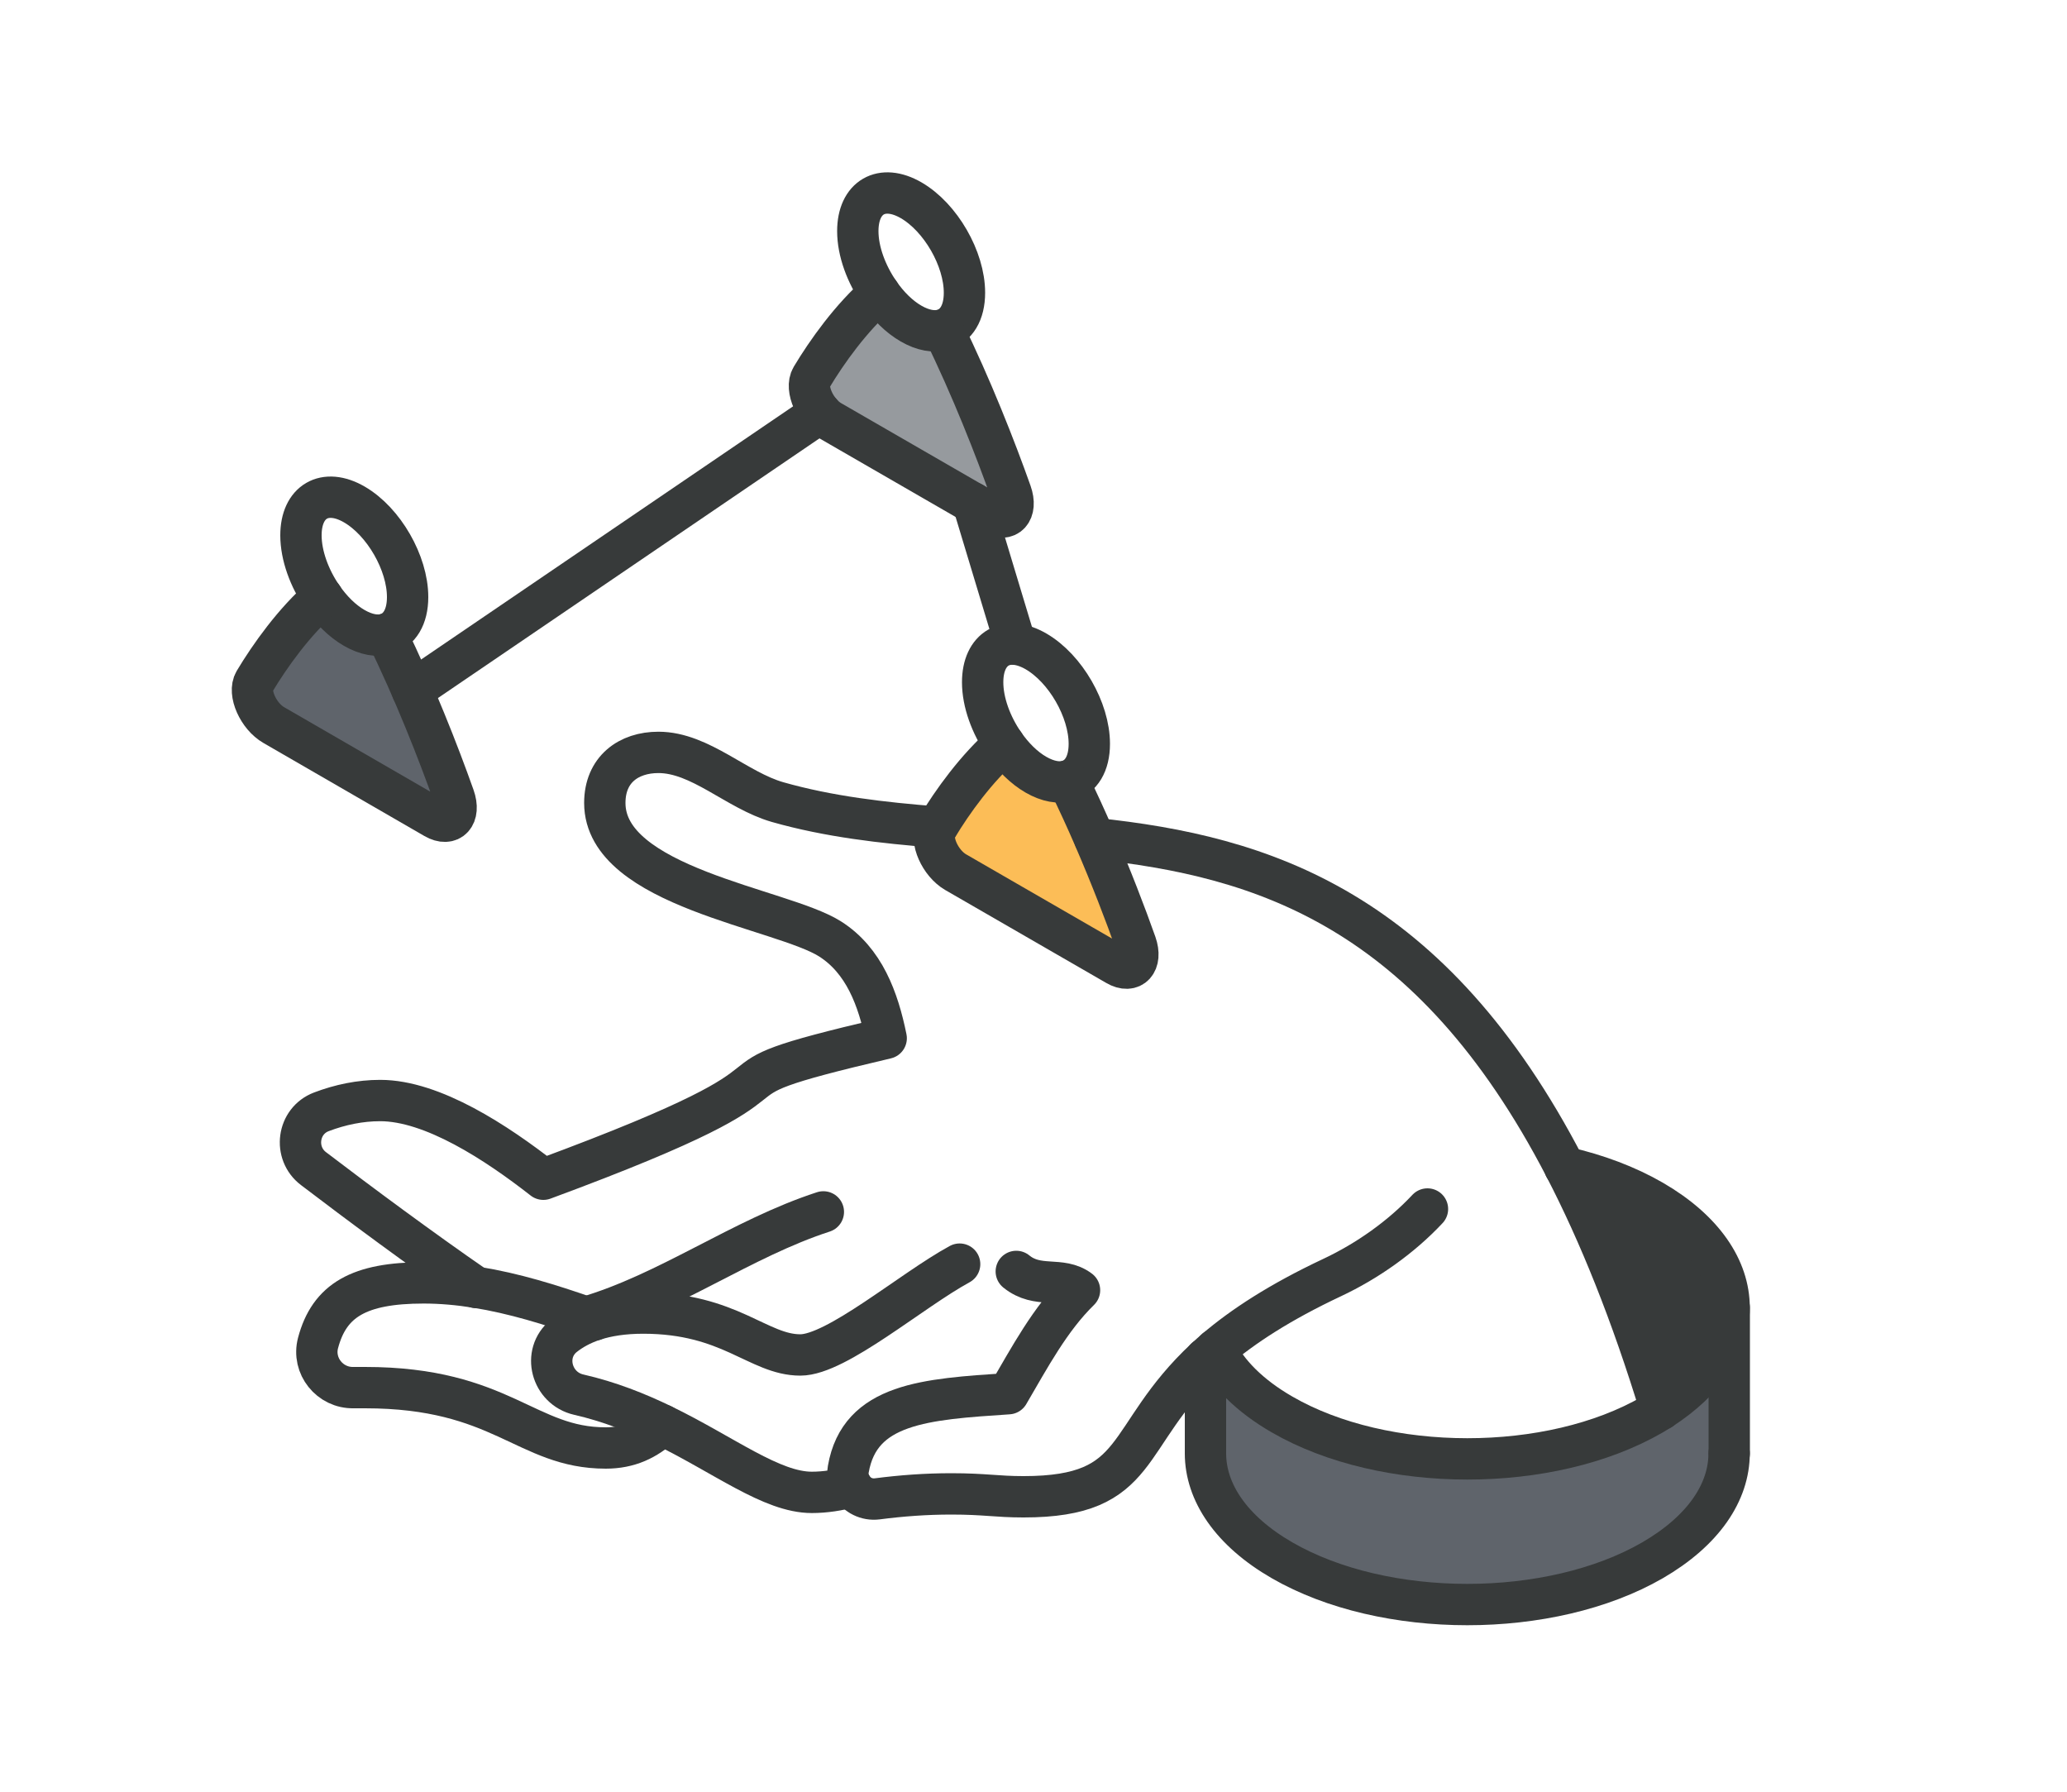 <?xml version="1.0" encoding="UTF-8"?>
<svg xmlns="http://www.w3.org/2000/svg" xmlns:xlink="http://www.w3.org/1999/xlink" viewBox="0 0 150 130">
  <defs>
    <style>
      .cls-1, .cls-2 {
        fill: none;
      }

      .cls-3 {
        fill: #969a9e;
      }

      .cls-4 {
        isolation: isolate;
      }

      .cls-2 {
        stroke: #373a3a;
        stroke-linecap: round;
        stroke-linejoin: round;
        stroke-width: 3px;
      }

      .cls-5 {
        fill: #fcbd57;
      }

      .cls-6 {
        fill: #fff;
      }

      .cls-7 {
        fill: #5f646b;
      }

      .cls-8 {
        fill: #373a3a;
      }

      .cls-9 {
        fill: url(#New_Pattern_Swatch_2);
      }
    </style>
    <pattern id="New_Pattern_Swatch_2" data-name="New Pattern Swatch 2" x="0" y="0" width="16" height="19" patternTransform="translate(-4932.73 -8746.66) scale(.23)" patternUnits="userSpaceOnUse" viewBox="0 0 16 19">
      <g>
        <rect class="cls-1" x="0" y="0" width="16" height="19"></rect>
        <g>
          <polygon class="cls-3" points="16 22.18 10.5 19 16 15.82 21.5 19 16 22.18"></polygon>
          <polygon class="cls-3" points="8 12.68 2.5 9.5 8 6.32 13.5 9.5 8 12.68"></polygon>
        </g>
        <polygon class="cls-3" points="0 22.18 -5.5 19 0 15.82 5.5 19 0 22.18"></polygon>
        <polygon class="cls-3" points="16 3.18 10.5 0 16 -3.18 21.5 0 16 3.18"></polygon>
        <polygon class="cls-3" points="0 3.18 -5.5 0 0 -3.18 5.5 0 0 3.18"></polygon>
      </g>
    </pattern>
  </defs>
  <g class="cls-4">
    <g id="text">
      <path class="cls-9" d="M131.16,115.47c-11.79,5.14-29.24,4.02-38.96-2.51-9.72-6.53-8.04-15.99,3.75-21.14,11.79-5.14,29.24-4.02,38.96,2.51,9.72,6.53,8.04,15.99-3.75,21.14Z"></path>
      <g>
        <g>
          <path class="cls-8" d="M119.93,87.11c3.71,2.15,5.56,4.95,5.56,7.76,0,2.65-1.66,5.3-4.97,7.4-2.13-6.99-4.47-12.78-6.96-17.58,2.32.53,4.49,1.34,6.36,2.42Z"></path>
          <path class="cls-7" d="M88.23,97.91c.86,1.73,2.46,3.36,4.82,4.72,7.42,4.29,19.46,4.3,26.88,0,.2-.12.4-.24.59-.36,3.3-2.12,4.97-4.75,4.97-7.4v10.57c0,2.81-1.86,5.62-5.56,7.76-7.42,4.28-19.46,4.28-26.88,0-3.71-2.15-5.56-4.95-5.56-7.76v-6.88c.23-.22.48-.44.74-.66Z"></path>
          <path class="cls-5" d="M77.5,56.65c.68,1.38,1.33,2.8,1.93,4.19,1.22,2.8,2.25,5.51,3,7.63.48,1.37-.29,2.2-1.4,1.55l-11.68-6.74c-1.12-.65-1.89-2.36-1.4-3.17.02-.03.03-.06.05-.09,1.12-1.87,2.86-4.28,4.87-6.04.65.94,1.45,1.74,2.32,2.24.87.5,1.67.64,2.32.44h0Z"></path>
          <path class="cls-6" d="M77.5,56.64c-.65.2-1.45.06-2.32-.44-.87-.5-1.67-1.3-2.32-2.24-.94-1.36-1.55-3.01-1.55-4.47,0-2.47,1.74-3.47,3.87-2.24,2.14,1.24,3.87,4.24,3.87,6.71,0,1.47-.61,2.41-1.55,2.68Z"></path>
          <path class="cls-3" d="M68.45,23.93c2.04,4.15,3.8,8.65,4.92,11.81.49,1.38-.28,2.2-1.4,1.55l-11.68-6.74c-1.12-.65-1.89-2.36-1.4-3.17,1.12-1.87,2.88-4.34,4.93-6.12h0c.64.94,1.44,1.73,2.31,2.23.87.5,1.67.64,2.32.44h0Z"></path>
          <path class="cls-6" d="M68.45,23.92c-.65.2-1.45.06-2.32-.44-.87-.5-1.67-1.29-2.31-2.23-.95-1.36-1.56-3.01-1.56-4.48,0-2.47,1.74-3.47,3.87-2.24,2.14,1.24,3.87,4.24,3.87,6.71,0,1.47-.61,2.41-1.55,2.68Z"></path>
          <path class="cls-6" d="M48.06,103.39c-1.14,1.06-2.41,1.67-4.1,1.67-5.79,0-7.53-4.38-17.47-4.38-.27,0-.55,0-.83,0-1.72.04-3.02-1.58-2.58-3.24.82-3.1,2.98-4.36,7.66-4.36,1.3,0,2.57.12,3.83.32h0c2.74.44,5.37,1.26,7.95,2.16.2.07.4.14.6.21-.91.29-1.63.7-2.2,1.16-1.58,1.27-.89,3.81,1.09,4.26,2.22.51,4.23,1.31,6.05,2.19Z"></path>
          <path class="cls-6" d="M56.44,58.19c3.71,1.05,7.59,1.51,11.55,1.81-.02.03-.03.06-.05.09-.49.81.28,2.52,1.4,3.17l11.68,6.74c1.12.65,1.89-.18,1.4-1.55-.75-2.11-1.78-4.82-3-7.63h0c12.2,1.28,24.39,5.09,34.12,23.85h0c2.49,4.8,4.82,10.6,6.96,17.58-.19.12-.39.24-.59.36-7.42,4.3-19.46,4.29-26.88,0-2.36-1.36-3.97-2.99-4.82-4.72-.26.22-.51.44-.74.66-6.11,5.7-4.45,10.02-13.2,10.02-1.97,0-2.79-.21-5.25-.21-1.81,0-3.59.13-5.37.36-.77.1-1.48-.28-1.85-.88-.97.27-1.96.42-2.91.42-2.92,0-6.33-2.7-10.86-4.9-1.82-.88-3.82-1.68-6.05-2.19-1.98-.45-2.67-2.98-1.09-4.26.58-.46,1.29-.86,2.2-1.16-.2-.07-.4-.14-.6-.21-2.58-.9-5.21-1.72-7.95-2.16h0c-4.08-2.83-8.49-6.1-11.82-8.63-1.48-1.12-1.16-3.46.57-4.12,1.37-.52,2.81-.82,4.27-.82,3.8,0,8.45,3.06,11.84,5.71,23.2-8.56,8.46-6.39,24.88-10.23-.58-2.85-1.6-5.64-4.08-7.21-3.51-2.22-16.34-3.74-16.34-9.86,0-2.44,1.73-3.67,3.89-3.67,3.04,0,5.68,2.76,8.66,3.61Z"></path>
          <path class="cls-7" d="M32.95,57.81c.49,1.38-.28,2.2-1.4,1.55l-11.68-6.75c-1.12-.64-1.89-2.35-1.4-3.17,1.12-1.87,2.88-4.34,4.93-6.12.65.94,1.45,1.74,2.32,2.24.87.5,1.67.64,2.32.44,2.04,4.15,3.8,8.65,4.92,11.81Z"></path>
          <path class="cls-6" d="M25.71,36.61c2.14,1.24,3.87,4.25,3.87,6.72,0,1.47-.61,2.41-1.55,2.68-.65.2-1.45.06-2.32-.44-.87-.5-1.67-1.3-2.32-2.24-.94-1.36-1.55-3.02-1.55-4.48,0-2.46,1.74-3.47,3.87-2.24Z"></path>
        </g>
        <g>
          <path class="cls-2" d="M113.56,84.69c-9.73-18.76-21.93-22.57-34.12-23.85"></path>
          <path class="cls-2" d="M120.52,102.27c-2.13-6.99-4.47-12.78-6.96-17.58"></path>
          <path class="cls-2" d="M67.99,60.01c-3.97-.31-7.85-.76-11.55-1.81-2.98-.85-5.62-3.61-8.66-3.61-2.16,0-3.89,1.24-3.89,3.67,0,6.11,12.83,7.64,16.34,9.86,2.48,1.57,3.5,4.36,4.08,7.21-16.41,3.84-1.68,1.66-24.88,10.23-3.39-2.65-8.04-5.71-11.84-5.71-1.46,0-2.9.3-4.27.82-1.74.66-2.05,3-.57,4.12,3.33,2.54,7.74,5.81,11.82,8.63"></path>
          <path class="cls-2" d="M48.06,103.39c-1.14,1.06-2.41,1.67-4.1,1.67-5.79,0-7.53-4.38-17.47-4.38-.27,0-.55,0-.83,0-1.72.04-3.02-1.58-2.58-3.24.82-3.1,2.98-4.36,7.66-4.36,1.3,0,2.57.12,3.83.32h0c2.74.44,5.37,1.26,7.95,2.16.2.07.4.14.6.21"></path>
          <path class="cls-2" d="M61.82,107.86c-.97.27-1.96.42-2.91.42-2.92,0-6.33-2.7-10.86-4.9-1.82-.88-3.82-1.68-6.05-2.19-1.98-.45-2.67-2.98-1.09-4.26.58-.46,1.29-.86,2.2-1.16,0,0,0,0,0,0,.96-.31,2.13-.5,3.57-.5,6.29,0,8.35,3.04,11.4,3.04,2.63,0,8.07-4.69,11.56-6.59"></path>
          <path class="cls-2" d="M42.52,95.57c5.99-1.75,11.29-5.71,17.23-7.64"></path>
          <path class="cls-2" d="M73.75,92.25c1.57,1.28,3.22.33,4.59,1.36-2.14,2.09-3.62,4.88-5.16,7.51-6.01.4-10.79.69-11.62,5.48-.08.46.02.9.25,1.27.37.6,1.08.98,1.85.88,1.77-.23,3.56-.36,5.37-.36,2.46,0,3.28.21,5.25.21,8.74,0,7.09-4.32,13.2-10.02.24-.22.48-.44.74-.66,1.96-1.67,4.63-3.43,8.46-5.23,2.55-1.2,5-2.93,6.91-4.97"></path>
          <path class="cls-2" d="M113.56,84.69h0c2.32.53,4.49,1.34,6.36,2.42,3.71,2.15,5.56,4.95,5.56,7.76,0,2.65-1.68,5.28-4.97,7.4-.19.12-.39.24-.59.36-7.42,4.3-19.46,4.29-26.88,0-2.36-1.36-3.97-2.99-4.82-4.72"></path>
          <path class="cls-2" d="M87.48,98.57v6.88c0,2.81,1.85,5.62,5.56,7.76,7.42,4.28,19.46,4.28,26.88,0,3.71-2.15,5.56-4.95,5.56-7.76"></path>
          <line class="cls-2" x1="125.49" y1="94.88" x2="125.49" y2="105.45"></line>
          <path class="cls-2" d="M23.39,43.32c-.94-1.36-1.55-3.02-1.55-4.48,0-2.46,1.74-3.47,3.87-2.24,2.14,1.24,3.87,4.25,3.87,6.72,0,1.47-.61,2.4-1.55,2.68-.65.19-1.45.06-2.32-.44-.87-.5-1.67-1.3-2.32-2.24Z"></path>
          <path class="cls-2" d="M28.03,46c2.04,4.15,3.8,8.65,4.92,11.81.49,1.38-.28,2.2-1.4,1.55l-11.68-6.75c-1.12-.64-1.89-2.35-1.4-3.17,1.12-1.87,2.88-4.34,4.93-6.12"></path>
          <path class="cls-2" d="M63.81,21.25c-.94-1.36-1.56-3.01-1.56-4.48,0-2.47,1.74-3.47,3.87-2.24,2.14,1.24,3.87,4.24,3.87,6.71,0,1.47-.61,2.4-1.55,2.68-.65.19-1.45.06-2.32-.44-.87-.5-1.67-1.3-2.31-2.23Z"></path>
          <path class="cls-2" d="M68.45,23.93c2.04,4.15,3.8,8.65,4.92,11.81.49,1.38-.28,2.2-1.4,1.55l-11.68-6.74c-1.12-.65-1.89-2.36-1.4-3.17,1.12-1.87,2.88-4.34,4.93-6.12"></path>
          <path class="cls-2" d="M72.86,53.97c-.94-1.36-1.55-3.01-1.55-4.47,0-2.47,1.74-3.47,3.87-2.24,2.14,1.24,3.87,4.24,3.87,6.71,0,1.47-.61,2.4-1.55,2.68-.65.19-1.45.06-2.32-.44-.87-.5-1.67-1.3-2.32-2.24Z"></path>
          <path class="cls-2" d="M77.5,56.65c.68,1.38,1.33,2.8,1.93,4.19,1.21,2.8,2.25,5.51,3,7.63.48,1.37-.29,2.2-1.4,1.55l-11.68-6.74c-1.12-.65-1.89-2.36-1.4-3.17.02-.03.03-.06.05-.09,1.12-1.87,2.86-4.28,4.87-6.04"></path>
          <line class="cls-2" x1="29.92" y1="50.1" x2="59.56" y2="29.93"></line>
          <line class="cls-2" x1="70.61" y1="36.5" x2="73.7" y2="46.74"></line>
        </g>
      </g>
    </g>
  </g>
</svg>
